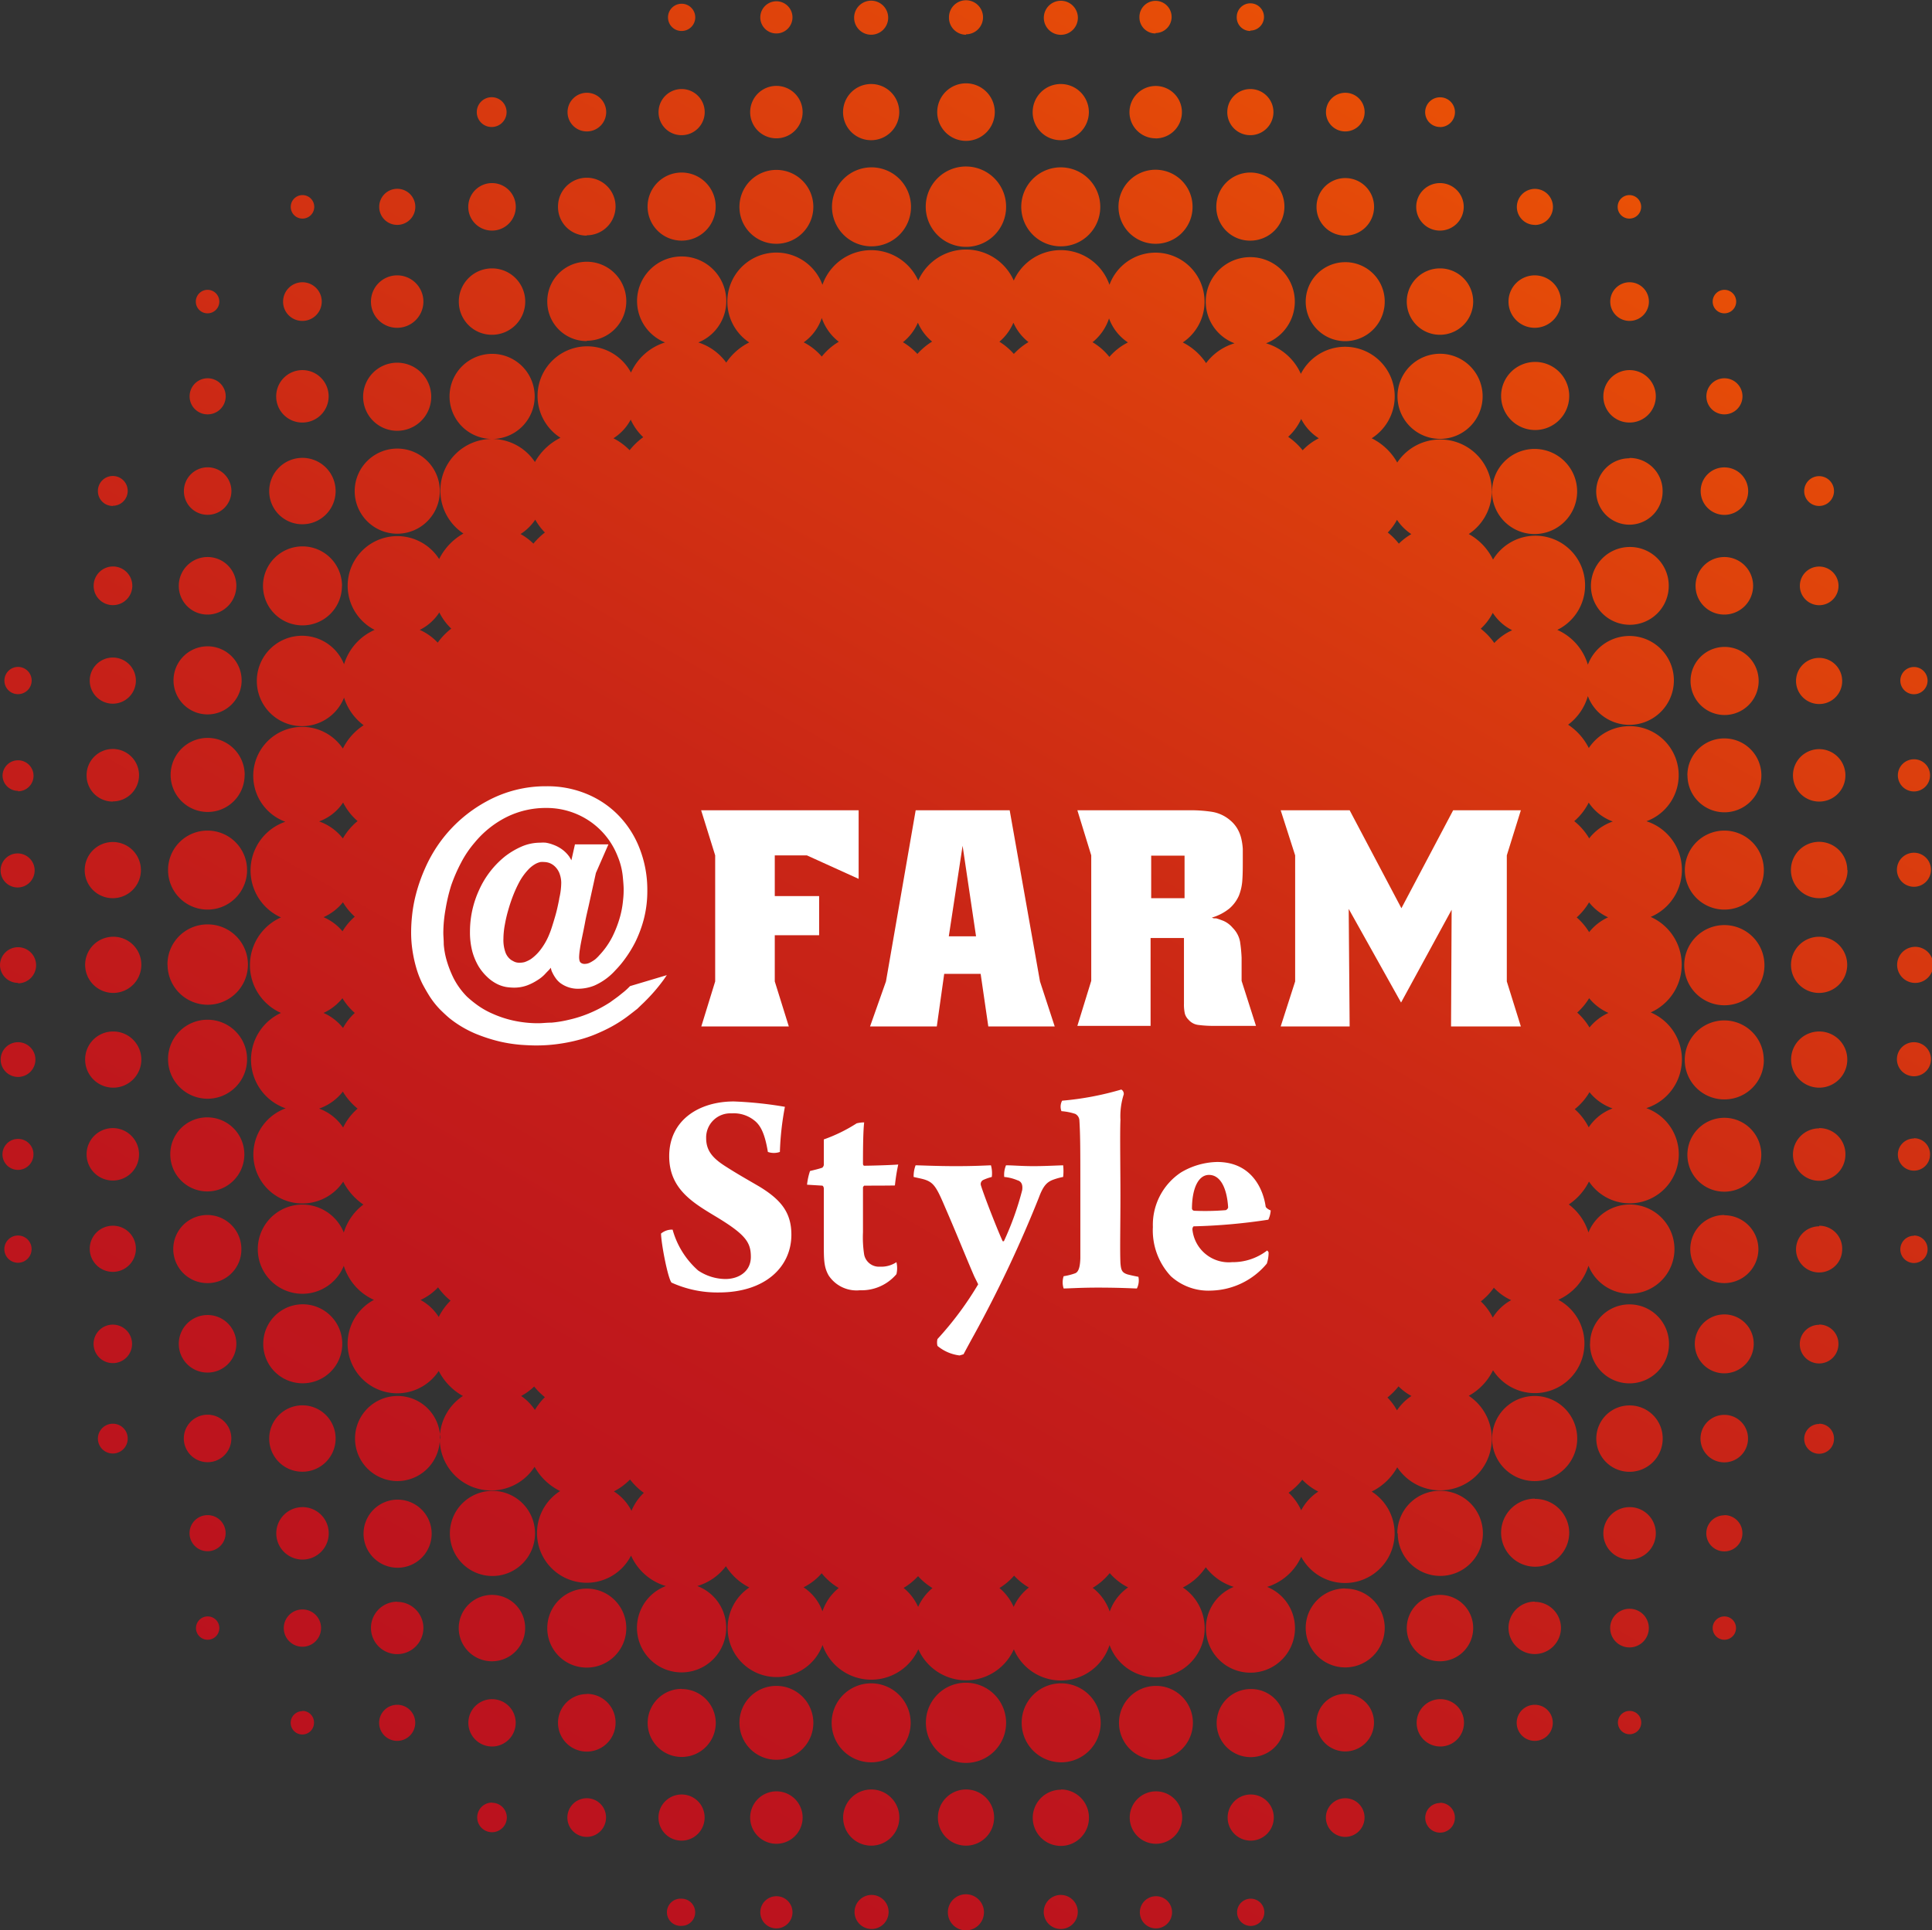 <svg xmlns="http://www.w3.org/2000/svg" xmlns:xlink="http://www.w3.org/1999/xlink" viewBox="0 0 226.92 226.78"><rect x="0" y="0" width="226.92" height="226.78" fill="#333333" stroke="none"/><defs><style>.cls-1{fill:url(#linear-gradient);}.cls-2{fill:#fff;}</style><linearGradient id="linear-gradient" x1="54.73" y1="215.08" x2="172.19" y2="11.63" gradientUnits="userSpaceOnUse"><stop offset="0" stop-color="#bb121e"/><stop offset="0.23" stop-color="#bf171c"/><stop offset="0.52" stop-color="#ca2616"/><stop offset="0.82" stop-color="#dc3f0d"/><stop offset="1" stop-color="#e95006"/></linearGradient></defs><g id="レイヤー_2" data-name="レイヤー 2"><g id="レイヤー_1-2" data-name="レイヤー 1"><path class="cls-1" d="M202.53,54.91a2.79,2.79,0,1,1-2.78,2.79A2.77,2.77,0,0,1,202.53,54.91Zm4.64,47.31a4.64,4.64,0,1,0-4.64,4.64A4.62,4.62,0,0,0,207.17,102.22Zm6.5,14.43a3.3,3.3,0,1,0-3.31-3.3A3.28,3.28,0,0,0,213.67,116.65Zm3.08-25.56a3.08,3.08,0,1,0-3.08,3.08A3.07,3.07,0,0,0,216.75,91.09Zm.22,11.13a3.31,3.31,0,1,0-3.3,3.3A3.28,3.28,0,0,0,217,102.22ZM202.53,48.68a2.12,2.12,0,1,0-2.11-2.11A2.11,2.11,0,0,0,202.53,48.68Zm0-11.87a1.38,1.38,0,1,0-1.37-1.38A1.37,1.37,0,0,0,202.53,36.81ZM216.37,80a2.71,2.71,0,1,0-2.7,2.71A2.69,2.69,0,0,0,216.37,80Zm-9.13,33.39a4.71,4.71,0,1,0-4.71,4.71A4.69,4.69,0,0,0,207.24,113.35Zm-32-55.65a5,5,0,1,0,5-5A5,5,0,0,0,175.25,57.7Zm16.15-3.9a3.9,3.9,0,1,0,3.89,3.9A3.88,3.88,0,0,0,191.4,53.8Zm15.77,70.68a4.64,4.64,0,1,0-4.64,4.64A4.62,4.62,0,0,0,207.17,124.48ZM191.4,64.26A4.57,4.57,0,1,0,196,68.83,4.55,4.55,0,0,0,191.4,64.26ZM180.26,42.52a4,4,0,1,0,4.05,4A4,4,0,0,0,180.26,42.52ZM202.53,140a4.34,4.34,0,1,0-4.34-4.34A4.32,4.32,0,0,0,202.53,140ZM158,30.8a4.64,4.64,0,1,0,4.64,4.63A4.62,4.62,0,0,0,158,30.8Zm11.14,10.76a5,5,0,1,0,5,5A5,5,0,0,0,169.13,41.56ZM124.59,16.47a3.3,3.3,0,1,0-3.3-3.3A3.28,3.28,0,0,0,124.59,16.47Zm22.27,11.8a4,4,0,1,0-4-4A3.95,3.95,0,0,0,146.86,28.27Zm0-12.39a2.71,2.71,0,1,0-2.71-2.71A2.69,2.69,0,0,0,146.86,15.88Zm-11.13-12A1.89,1.89,0,1,0,133.83,2,1.88,1.88,0,0,0,135.73,3.93Zm11.13-.29a1.6,1.6,0,1,0-1.6-1.6A1.59,1.59,0,0,0,146.86,3.64Zm-33.4.44a2,2,0,1,0-2-2A2,2,0,0,0,113.46,4.08ZM158,27.68a3.38,3.38,0,1,0-3.37-3.38A3.36,3.36,0,0,0,158,27.68Zm40.2,63.41a4.34,4.34,0,1,0,4.34-4.34A4.32,4.32,0,0,0,198.19,91.09Zm-73.6-87a2,2,0,0,0,2-2,2,2,0,1,0-2,2Zm11.14,12.17a3.08,3.08,0,1,0-3.08-3.08A3.07,3.07,0,0,0,135.73,16.25Zm33.4-1.33a1.75,1.75,0,1,0-1.75-1.75A1.74,1.74,0,0,0,169.13,14.92Zm11.13,11.5a2.12,2.12,0,1,0-2.11-2.12A2.11,2.11,0,0,0,180.26,26.42ZM191.4,49.64a3.08,3.08,0,1,0-3.08-3.08A3.06,3.06,0,0,0,191.4,49.64ZM158,15.44a2.27,2.27,0,1,0-2.26-2.27A2.26,2.26,0,0,0,158,15.44ZM191.4,37.7a2.27,2.27,0,1,0-2.27-2.27A2.26,2.26,0,0,0,191.4,37.7Zm-11.14.81a3.08,3.08,0,1,0-3.08-3.07A3.07,3.07,0,0,0,180.26,38.51ZM191.4,25.68A1.38,1.38,0,1,0,190,24.3,1.37,1.37,0,0,0,191.4,25.68ZM169.13,39.33a3.9,3.9,0,1,0-3.9-3.89A3.89,3.89,0,0,0,169.13,39.33Zm0-12.24a2.79,2.79,0,1,0-2.79-2.79A2.78,2.78,0,0,0,169.13,27.09Zm33.4,45.11a3.38,3.38,0,1,0-3.38-3.37A3.36,3.36,0,0,0,202.53,72.2ZM16.33,135.61a3.08,3.08,0,1,0-3.08,3.08A3.07,3.07,0,0,0,16.33,135.61ZM97.68,202.4a4.64,4.64,0,1,0,4.64-4.64A4.63,4.63,0,0,0,97.68,202.4ZM113.46,16.55a3.38,3.38,0,1,0-3.38-3.38A3.38,3.38,0,0,0,113.46,16.55ZM86.85,202.4a4.34,4.34,0,1,0,4.34-4.34A4.32,4.32,0,0,0,86.85,202.4ZM13.25,144a2.71,2.71,0,1,0,2.71,2.7A2.69,2.69,0,0,0,13.25,144Zm6.49-19.56a4.64,4.64,0,1,0,4.64-4.64A4.62,4.62,0,0,0,19.74,124.48Zm9-33.39a4.35,4.35,0,1,0-4.35,4.34A4.33,4.33,0,0,0,28.73,91.09Zm-9.06,22.26a4.72,4.72,0,1,0,4.71-4.71A4.69,4.69,0,0,0,19.67,113.35ZM20,135.61a4.35,4.35,0,1,0,4.34-4.34A4.32,4.32,0,0,0,20,135.61ZM211.4,68.83a2.27,2.27,0,1,0,2.26-2.27A2.26,2.26,0,0,0,211.4,68.83Zm-18,61.37a5.76,5.76,0,1,1-6.77,8.61,7,7,0,0,1-2.37,2.69,6.52,6.52,0,0,1,2.31,3.29,5.24,5.24,0,1,1,0,3.91,6.49,6.49,0,0,1-3.54,4,5.83,5.83,0,1,1-7.67,8.28,6.84,6.84,0,0,1-2.85,3,6.06,6.06,0,1,1-8.4,8.4,6.9,6.9,0,0,1-3,2.85,5.83,5.83,0,1,1-8.28,7.66,6.51,6.51,0,0,1-4,3.54,5.23,5.23,0,1,1-3.92,0,6.5,6.5,0,0,1-3.29-2.31,7,7,0,0,1-2.69,2.38,5.76,5.76,0,1,1-8.61,6.76,6,6,0,0,1-11.24.5,6.14,6.14,0,0,1-11.22,0,6.06,6.06,0,0,1-11.25-.5,5.75,5.75,0,1,1-8.6-6.76A7,7,0,0,1,85.26,184a6.52,6.52,0,0,1-3.36,2.33,5.24,5.24,0,1,1-3.69,0,6.46,6.46,0,0,1-4.09-3.58,5.84,5.84,0,1,1-8.33-7.58,6.9,6.9,0,0,1-3-2.85A6.05,6.05,0,1,1,54.37,164a7,7,0,0,1-2.84-2.94,5.83,5.83,0,1,1-7.61-8.35,6.49,6.49,0,0,1-3.54-4,5.24,5.24,0,1,1,0-3.91,6.5,6.5,0,0,1,2.3-3.29,7.15,7.15,0,0,1-2.37-2.69,5.76,5.76,0,1,1-6.76-8.61A6.05,6.05,0,0,1,33,119a6.14,6.14,0,0,1,0-11.22,6.05,6.05,0,0,1,.51-11.24,5.75,5.75,0,1,1,6.76-8.6,7,7,0,0,1,2.44-2.74,6.47,6.47,0,0,1-2.3-3.24,5.31,5.31,0,1,1,0-3.92A6.46,6.46,0,0,1,44,74a5.83,5.83,0,1,1,7.58-8.32,7,7,0,0,1,2.85-3,6.06,6.06,0,1,1,8.4-8.4,7,7,0,0,1,3-2.85,5.83,5.83,0,1,1,8.28-7.66,6.53,6.53,0,0,1,4-3.54,5.24,5.24,0,1,1,3.91,0A6.52,6.52,0,0,1,85.3,42.6,7,7,0,0,1,88,40.23a5.76,5.76,0,1,1,8.6-6.77,6.06,6.06,0,0,1,11.25-.5,6.14,6.14,0,0,1,11.22,0,6.05,6.05,0,0,1,11.24.5,5.76,5.76,0,1,1,8.61,6.77,7.14,7.14,0,0,1,2.74,2.43A6.45,6.45,0,0,1,145,40.33a5.23,5.23,0,1,1,3.7,0,6.49,6.49,0,0,1,4.09,3.59,5.83,5.83,0,1,1,8.32,7.57,7,7,0,0,1,3,2.85,6.06,6.06,0,1,1,8.4,8.4,6.84,6.84,0,0,1,2.85,3A5.83,5.83,0,1,1,182.91,74a6.49,6.49,0,0,1,3.59,4.09,5.22,5.22,0,1,1,0,3.69,6.4,6.4,0,0,1-2.32,3.36,7.07,7.07,0,0,1,2.43,2.74,5.76,5.76,0,1,1,6.77,8.6,6,6,0,0,1,.5,11.24,6.14,6.14,0,0,1,0,11.22,6,6,0,0,1-.5,11.24ZM42,130.24a7.41,7.41,0,0,1-1.73-2,6.05,6.05,0,0,1-2.79,2,5.7,5.7,0,0,1,2.82,2.22A7,7,0,0,1,42,130.24ZM41.67,119a7.29,7.29,0,0,1-1.45-1.73A6.15,6.15,0,0,1,38,119a6.05,6.05,0,0,1,2.29,1.77A7,7,0,0,1,41.67,119ZM52.92,152.8a7.78,7.78,0,0,1-1.47-1.56,6.45,6.45,0,0,1-2.06,1.48,5.76,5.76,0,0,1,2.14,2A7.17,7.17,0,0,1,52.92,152.8ZM41.67,107.69A7.19,7.19,0,0,1,40.28,106,6.15,6.15,0,0,1,38,107.75a6,6,0,0,1,2.23,1.66A7.05,7.05,0,0,1,41.67,107.69ZM42,96.46a7,7,0,0,1-1.7-2.18,5.7,5.7,0,0,1-2.82,2.22,6.11,6.11,0,0,1,2.79,2A7.41,7.41,0,0,1,42,96.46Zm22,67.68a7.84,7.84,0,0,1-1.26-1.25A6.84,6.84,0,0,1,61.21,164a6.16,6.16,0,0,1,1.62,1.64A7.26,7.26,0,0,1,64,164.14ZM151.3,51.32A7.82,7.82,0,0,1,153,52.9a6.81,6.81,0,0,1,1.9-1.41,5.8,5.8,0,0,1-2.07-2.27A6.56,6.56,0,0,1,151.3,51.32Zm-23-11.13a7.28,7.28,0,0,1,2,1.74,7.07,7.07,0,0,1,2.18-1.7,5.74,5.74,0,0,1-2.22-2.82A6,6,0,0,1,128.34,40.19Zm-10.94-.06a7.74,7.74,0,0,1,1.72,1.45,7.71,7.71,0,0,1,1.72-1.39,5.92,5.92,0,0,1-1.77-2.28A6,6,0,0,1,117.4,40.13Zm-11.33.06a7.71,7.71,0,0,1,1.72,1.39,7.8,7.8,0,0,1,1.73-1.45,5.93,5.93,0,0,1-1.67-2.22A6,6,0,0,1,106.07,40.19Zm-11.69,0a7,7,0,0,1,2.18,1.7,7.28,7.28,0,0,1,2-1.74,6,6,0,0,1-2-2.79A5.71,5.71,0,0,1,94.38,40.23ZM72.05,51.49a7.3,7.3,0,0,1,1.9,1.4,8.29,8.29,0,0,1,1.6-1.53,6.42,6.42,0,0,1-1.47-2.06A5.86,5.86,0,0,1,72.05,51.49ZM61.14,62.74a6.77,6.77,0,0,1,1.51,1.13A8.12,8.12,0,0,1,64,62.56a7,7,0,0,1-1.13-1.51A5.91,5.91,0,0,1,61.14,62.74ZM49.3,74a6.49,6.49,0,0,1,2.11,1.5A8,8,0,0,1,53,73.85a6.93,6.93,0,0,1-1.4-1.9A5.76,5.76,0,0,1,49.3,74ZM75.62,175.38A7.56,7.56,0,0,1,74,173.81a7.08,7.08,0,0,1-1.9,1.4,5.83,5.83,0,0,1,2.07,2.28A6.21,6.21,0,0,1,75.62,175.38Zm22.89,11.18a7.52,7.52,0,0,1-2-1.73,6.9,6.9,0,0,1-2.13,1.65,5.65,5.65,0,0,1,2.22,2.82A6,6,0,0,1,98.51,186.56Zm11,0a7.5,7.5,0,0,1-1.68-1.39,7.56,7.56,0,0,1-1.7,1.38,6.06,6.06,0,0,1,1.71,2.23A6.09,6.09,0,0,1,109.52,186.57Zm11.32-.06a7.71,7.71,0,0,1-1.72-1.39,7.28,7.28,0,0,1-1.72,1.45,6.2,6.2,0,0,1,1.67,2.22A5.92,5.92,0,0,1,120.84,186.51Zm11.69,0a7,7,0,0,1-2.18-1.69,7.41,7.41,0,0,1-2,1.73,5.93,5.93,0,0,1,2,2.79A5.77,5.77,0,0,1,132.53,186.47Zm22.34-11.26a6.78,6.78,0,0,1-1.9-1.4,7.79,7.79,0,0,1-1.61,1.53,6.45,6.45,0,0,1,1.48,2.06A5.93,5.93,0,0,1,154.87,175.21ZM165.78,164a6.46,6.46,0,0,1-1.52-1.13,7.68,7.68,0,0,1-1.3,1.31,6.88,6.88,0,0,1,1.12,1.51A6.08,6.08,0,0,1,165.78,164Zm11.75-11.24a6.38,6.38,0,0,1-2.07-1.48,7.54,7.54,0,0,1-1.53,1.61,6.73,6.73,0,0,1,1.4,1.9A5.88,5.88,0,0,1,177.53,152.72Zm-11.75-90a6,6,0,0,1-1.7-1.69A6.65,6.65,0,0,1,163,62.56a8.05,8.05,0,0,1,1.3,1.31A7.07,7.07,0,0,1,165.78,62.74Zm8.15,11.11a7.82,7.82,0,0,1,1.58,1.67,6.45,6.45,0,0,1,2.1-1.5A5.83,5.83,0,0,1,175.33,72,6.59,6.59,0,0,1,173.93,73.85Zm15.5,56.36a6,6,0,0,1-2.74-1.92,7.22,7.22,0,0,1-1.73,2,7.14,7.14,0,0,1,1.64,2.13A5.75,5.75,0,0,1,189.43,130.21ZM188.92,119a6.06,6.06,0,0,1-2.27-1.73,7.59,7.59,0,0,1-1.4,1.69,7.39,7.39,0,0,1,1.44,1.75A6.06,6.06,0,0,1,188.92,119Zm0-11.21a6.14,6.14,0,0,1-2.28-1.78,7.49,7.49,0,0,1-1.45,1.77,7.37,7.37,0,0,1,1.46,1.73A6,6,0,0,1,188.92,107.75Zm-2.28-9.28a6,6,0,0,1,2.79-2,5.72,5.72,0,0,1-2.83-2.22,7,7,0,0,1-1.7,2.18A7.28,7.28,0,0,1,186.64,98.47ZM108.75,202.4a4.71,4.71,0,1,0,4.71-4.71A4.68,4.68,0,0,0,108.75,202.4Zm78-44.52a4.64,4.64,0,1,0,4.64-4.64A4.62,4.62,0,0,0,186.76,157.88Zm26.91-98.44a1.75,1.75,0,1,0-1.75-1.74A1.74,1.74,0,0,0,213.67,59.44ZM175.25,169a5,5,0,1,0,5-5A5,5,0,0,0,175.25,169ZM120,202.4a4.64,4.64,0,1,0,4.64-4.64A4.62,4.62,0,0,0,120,202.4Zm44.17-22.26a5,5,0,1,0,5-5A5,5,0,0,0,164.12,180.14ZM19.74,102.22a4.64,4.64,0,1,0,4.64-4.64A4.62,4.62,0,0,0,19.74,102.22ZM118.17,24.3A4.72,4.72,0,1,0,113.46,29,4.69,4.69,0,0,0,118.17,24.3Zm-78,44.53a4.64,4.64,0,1,0-4.64,4.64A4.62,4.62,0,0,0,40.16,68.83ZM62.8,46.57a5,5,0,1,0-5,5A5,5,0,0,0,62.8,46.57ZM51.66,57.7a5,5,0,1,0-5,5A5,5,0,0,0,51.66,57.7ZM107,24.3a4.64,4.64,0,1,0-4.64,4.64A4.63,4.63,0,0,0,107,24.3ZM198.56,80a4,4,0,1,0,4-4A4,4,0,0,0,198.56,80ZM140.07,24.3a4.35,4.35,0,1,0-4.34,4.34A4.32,4.32,0,0,0,140.07,24.3Zm-10.84,0a4.64,4.64,0,1,0-4.64,4.64A4.62,4.62,0,0,0,129.23,24.3ZM68.92,195.91a4.64,4.64,0,1,0-4.64-4.64A4.62,4.62,0,0,0,68.92,195.91ZM28.35,146.74a4,4,0,1,0-4,4A3.95,3.95,0,0,0,28.35,146.74Zm7.17,26.16a3.9,3.9,0,1,0-3.9-3.9A3.88,3.88,0,0,0,35.52,172.9ZM24.38,161.25A3.38,3.38,0,1,0,21,157.88,3.36,3.36,0,0,0,24.38,161.25ZM10,124.48a3.3,3.3,0,1,0,3.3-3.3A3.28,3.28,0,0,0,10,124.48Zm47.84,60.67a5,5,0,1,0-5-5A5,5,0,0,0,57.79,185.15Zm-44.54-75.1a3.3,3.3,0,1,0,3.3,3.3A3.28,3.28,0,0,0,13.25,110.05Zm33.4,74.13a4,4,0,1,0-4-4A4,4,0,0,0,46.65,184.18Zm5-15.18a5,5,0,1,0-5,5A5,5,0,0,0,51.66,169Zm-16.14-6.49a4.64,4.64,0,1,0-4.64-4.63A4.62,4.62,0,0,0,35.52,162.51Zm111.34,35.92a4,4,0,1,0,4,4A3.95,3.95,0,0,0,146.86,198.43Zm-11.13-.37a4.34,4.34,0,1,0,4.34,4.34A4.33,4.33,0,0,0,135.73,198.06Zm11.13,12.76a2.71,2.71,0,1,0,2.71,2.71A2.7,2.7,0,0,0,146.86,210.82Zm0,12.24a1.6,1.6,0,1,0,1.6,1.6A1.6,1.6,0,0,0,146.86,223.06Zm-11.13-12.61a3.08,3.08,0,1,0,3.08,3.08A3.07,3.07,0,0,0,135.73,210.45Zm0,12.32a1.89,1.89,0,1,0,1.89,1.89A1.88,1.88,0,0,0,135.73,222.77Zm33.4-23.15a2.78,2.78,0,1,0,2.78,2.78A2.76,2.76,0,0,0,169.13,199.62ZM158,211.26a2.27,2.27,0,1,0,2.27,2.27A2.26,2.26,0,0,0,158,211.26Zm-33.4-1a3.3,3.3,0,1,0,3.3,3.3A3.29,3.29,0,0,0,124.59,210.23Zm44.54,1.56a1.74,1.74,0,1,0,1.74,1.74A1.74,1.74,0,0,0,169.13,211.79ZM158,199a3.38,3.38,0,1,0,3.38,3.38A3.36,3.36,0,0,0,158,199Zm0-12.39a4.64,4.64,0,1,0,4.64,4.64A4.62,4.62,0,0,0,158,186.63Zm-77.93,11.8a4,4,0,1,0,4,4A4,4,0,0,0,80.06,198.43ZM57.79,187.37a3.9,3.9,0,1,0,3.89,3.9A3.88,3.88,0,0,0,57.79,187.37Zm22.27,35.69a1.6,1.6,0,1,0,0,3.19,1.58,1.58,0,0,0,1.59-1.59A1.6,1.6,0,0,0,80.06,223.06Zm11.13-.29a1.89,1.89,0,1,0,1.89,1.89A1.88,1.88,0,0,0,91.19,222.77Zm77.94-35.4a3.9,3.9,0,1,0,3.9,3.9A3.88,3.88,0,0,0,169.13,187.37ZM68.92,211.26a2.27,2.27,0,1,0,2.26,2.27A2.25,2.25,0,0,0,68.92,211.26Zm0-12.24a3.38,3.38,0,1,0,3.38,3.38A3.36,3.36,0,0,0,68.92,199Zm33.4,11.21a3.3,3.3,0,1,0,3.31,3.3A3.29,3.29,0,0,0,102.32,210.23Zm11.14,12.31a2.12,2.12,0,1,0,2.11,2.12A2.12,2.12,0,0,0,113.46,222.54Zm0-12.31a3.3,3.3,0,1,0,3.3,3.3A3.28,3.28,0,0,0,113.46,210.23Zm-22.27.22a3.08,3.08,0,1,0,3.08,3.08A3.07,3.07,0,0,0,91.19,210.45Zm11.13,12.17a2,2,0,1,0,2.05,2A2,2,0,0,0,102.32,222.62Zm22.27,0a2,2,0,1,0,2,2A2,2,0,0,0,124.59,222.62Zm-44.53-11.8a2.71,2.71,0,1,0,2.7,2.71A2.69,2.69,0,0,0,80.06,210.82Zm133.61-89.64a3.3,3.3,0,1,0,3.3,3.3A3.29,3.29,0,0,0,213.67,121.18Zm11.13,24a1.6,1.6,0,1,0,1.6,1.59A1.59,1.59,0,0,0,224.8,145.15Zm-11.13-12.62a3.08,3.08,0,1,0,3.08,3.08A3.06,3.06,0,0,0,213.67,132.53Zm0,34.73a1.75,1.75,0,1,0,1.74,1.75A1.74,1.74,0,0,0,213.67,167.26Zm11.13-33.54a1.89,1.89,0,1,0,1.89,1.89A1.88,1.88,0,0,0,224.8,133.72Zm-11.13,21.89a2.27,2.27,0,1,0,2.26,2.27A2.26,2.26,0,0,0,213.67,155.61Zm0-11.57a2.71,2.71,0,1,0,2.7,2.7A2.69,2.69,0,0,0,213.67,144ZM224.8,78.36a1.6,1.6,0,1,0,1.6,1.6A1.6,1.6,0,0,0,224.8,78.36ZM180.26,200.28a2.12,2.12,0,1,0,2.12,2.12A2.11,2.11,0,0,0,180.26,200.28Zm44.54-100.1a2,2,0,1,0,2,2A2,2,0,0,0,224.8,100.18Zm0,11.06a2.12,2.12,0,0,0,0,4.23,2.12,2.12,0,1,0,0-4.23Zm0,11.2a2,2,0,1,0,2,2A2,2,0,0,0,224.8,122.44Zm0-33.24a1.89,1.89,0,1,0,1.89,1.89A1.88,1.88,0,0,0,224.8,89.2ZM191.4,189a2.27,2.27,0,1,0,2.26,2.27A2.26,2.26,0,0,0,191.4,189Zm0,12a1.37,1.37,0,1,0,1.37,1.37A1.36,1.36,0,0,0,191.4,201Zm-11.14-12.84a3.08,3.08,0,1,0,3.08,3.08A3.07,3.07,0,0,0,180.26,188.19Zm22.27-45.42a4,4,0,1,0,4,4A4,4,0,0,0,202.53,142.77Zm-22.27,33.32a4,4,0,1,0,4.05,4A4,4,0,0,0,180.26,176.09Zm11.14,1a3.08,3.08,0,1,0,3.08,3.08A3.06,3.06,0,0,0,191.4,177.06Zm11.13-10.84a2.79,2.79,0,1,0,2.78,2.79A2.77,2.77,0,0,0,202.53,166.22Zm-11.13-1.11a3.9,3.9,0,1,0,3.89,3.9A3.88,3.88,0,0,0,191.4,165.11Zm11.13-10.69a3.46,3.46,0,1,0,3.45,3.46A3.44,3.44,0,0,0,202.53,154.42Zm0,23.6a2.12,2.12,0,1,0,2.12,2.12A2.11,2.11,0,0,0,202.53,178Zm0,11.88a1.37,1.37,0,1,0,1.37,1.37A1.36,1.36,0,0,0,202.53,189.9Zm-167-12.84a3.08,3.08,0,1,0,3.08,3.08A3.07,3.07,0,0,0,35.52,177.06ZM46.65,50.61a4,4,0,1,0-4-4A4,4,0,0,0,46.65,50.61ZM35.52,37.7a2.27,2.27,0,1,0-2.27-2.26A2.25,2.25,0,0,0,35.52,37.7Zm11.13.81a3.08,3.08,0,1,0-3.08-3.07A3.06,3.06,0,0,0,46.65,38.51ZM35.52,25.68a1.38,1.38,0,1,0-1.37-1.38A1.37,1.37,0,0,0,35.52,25.68Zm11.13.74a2.12,2.12,0,1,0-2.11-2.12A2.11,2.11,0,0,0,46.65,26.42Zm11.14.67A2.79,2.79,0,1,0,55,24.3,2.78,2.78,0,0,0,57.79,27.09ZM24.38,72.2A3.38,3.38,0,1,0,21,68.83,3.36,3.36,0,0,0,24.38,72.2Zm0-11.72A2.79,2.79,0,1,0,21.6,57.7,2.78,2.78,0,0,0,24.38,60.48Zm0-11.8a2.12,2.12,0,1,0-2.11-2.12A2.11,2.11,0,0,0,24.38,48.68ZM57.79,199.62a2.78,2.78,0,1,0,2.78,2.78A2.77,2.77,0,0,0,57.79,199.62ZM24.38,36.81A1.38,1.38,0,1,0,23,35.44,1.37,1.37,0,0,0,24.38,36.81ZM35.52,61.59a3.9,3.9,0,1,0-3.9-3.89A3.88,3.88,0,0,0,35.52,61.59ZM57.79,39.33a3.9,3.9,0,1,0-3.9-3.89A3.88,3.88,0,0,0,57.79,39.33Zm33.4-10.69a4.34,4.34,0,1,0-4.34-4.34A4.32,4.32,0,0,0,91.19,28.64ZM57.79,14.92A1.75,1.75,0,1,0,56,13.17,1.74,1.74,0,0,0,57.79,14.92Zm33.4,1.33a3.08,3.08,0,1,0-3.08-3.08A3.07,3.07,0,0,0,91.19,16.25Zm0-12.32A1.89,1.89,0,1,0,89.3,2,1.88,1.88,0,0,0,91.19,3.93Zm11.13,12.54a3.3,3.3,0,1,0-3.3-3.3A3.29,3.29,0,0,0,102.32,16.47ZM80.05,3.64A1.6,1.6,0,1,0,78.46,2,1.59,1.59,0,0,0,80.05,3.64Zm-11.13,24a3.38,3.38,0,1,0-3.38-3.38A3.36,3.36,0,0,0,68.92,27.68Zm0,12.39a4.64,4.64,0,1,0-4.64-4.63A4.62,4.62,0,0,0,68.92,40.07ZM80.06,15.88a2.71,2.71,0,1,0-2.71-2.71A2.69,2.69,0,0,0,80.06,15.88Zm-11.14-.44a2.27,2.27,0,1,0-2.26-2.27A2.26,2.26,0,0,0,68.92,15.44ZM80.06,28.27a4,4,0,1,0-4-4A4,4,0,0,0,80.06,28.27ZM35.52,49.64a3.08,3.08,0,1,0-3.08-3.08A3.06,3.06,0,0,0,35.52,49.64ZM24.38,189.9a1.37,1.37,0,1,0,1.38,1.37A1.36,1.36,0,0,0,24.38,189.9ZM3.93,135.61a1.8,1.8,0,0,0-1.81-1.81,1.82,1.82,0,1,0,1.81,1.81ZM27.17,169a2.79,2.79,0,1,0-2.79,2.78A2.78,2.78,0,0,0,27.17,169ZM15.51,157.87a2.26,2.26,0,1,0-2.26,2.27A2.25,2.25,0,0,0,15.51,157.87Zm20,43.16a1.37,1.37,0,1,0,1.37,1.37A1.35,1.35,0,0,0,35.52,201ZM13.25,167.26A1.75,1.75,0,1,0,15,169,1.74,1.74,0,0,0,13.25,167.26ZM24.38,178a2.12,2.12,0,1,0,2.12,2.12A2.11,2.11,0,0,0,24.38,178Zm22.27,10.17a3.08,3.08,0,1,0,3.08,3.08A3.07,3.07,0,0,0,46.65,188.19Zm11.14,23.6a1.74,1.74,0,1,0,1.74,1.74A1.74,1.74,0,0,0,57.79,211.79ZM35.52,189.08a2.19,2.19,0,1,0,2.19,2.19A2.18,2.18,0,0,0,35.52,189.08Zm66.8-185a2,2,0,1,0-2-2A2,2,0,0,0,102.32,4.08ZM46.65,200.28a2.12,2.12,0,1,0,2.12,2.12A2.11,2.11,0,0,0,46.65,200.28ZM2.12,81.55A1.6,1.6,0,1,0,.52,80,1.58,1.58,0,0,0,2.12,81.55Zm11.13,1.12A2.71,2.71,0,1,0,10.54,80,2.71,2.71,0,0,0,13.25,82.67Zm0,22.85a3.3,3.3,0,1,0-3.3-3.3A3.29,3.29,0,0,0,13.25,105.52ZM2.12,145.15a1.6,1.6,0,1,0,1.59,1.59A1.59,1.59,0,0,0,2.12,145.15Zm11.13-51a3.08,3.08,0,1,0-3.08-3.08A3.07,3.07,0,0,0,13.25,94.17Zm0-34.73A1.75,1.75,0,1,0,11.5,57.7,1.73,1.73,0,0,0,13.25,59.44ZM24.38,83.93a4,4,0,1,0-4-4A4,4,0,0,0,24.38,83.93ZM13.25,71.09A2.27,2.27,0,1,0,11,68.83,2.25,2.25,0,0,0,13.25,71.09ZM2.12,104.26a2,2,0,1,0-2.05-2A2,2,0,0,0,2.12,104.26Zm0,22.26a2,2,0,1,0,0-4.08,2,2,0,1,0,0,4.08Zm0-11A2.12,2.12,0,1,0,0,113.35,2.11,2.11,0,0,0,2.12,115.47Zm0-22.56A1.82,1.82,0,1,0,.3,91.09,1.81,1.81,0,0,0,2.12,92.91Z"/><path class="cls-2" d="M100.85,95.19v8.06l-6.08-2.76H91v4.78h5.21v4.6H91v5.43l1.65,5.29H82.37L84,115.3V100.49l-1.65-5.3Z"/><path class="cls-2" d="M118.59,95.19l3.56,20.11,1.73,5.29h-7.8l-.9-6.18H110.9l-.87,6.18h-7.84l1.87-5.29,3.49-20.11ZM111.44,110h3.2l-1.58-10.64Z"/><path class="cls-2" d="M139.89,95.19a16.46,16.46,0,0,1,2.43.18,4.34,4.34,0,0,1,2.17,1,3.78,3.78,0,0,1,.85,1,4.24,4.24,0,0,1,.45,1.13,7.12,7.12,0,0,1,.18,1.24c0,.43,0,.86,0,1.3,0,.84,0,1.6-.05,2.3a5.94,5.94,0,0,1-.41,1.89,4.28,4.28,0,0,1-1.1,1.49,5.89,5.89,0,0,1-2.07,1.08.78.78,0,0,0,.27.09l.24,0c.19.05.47.15.84.29a3,3,0,0,1,1.1.83,3.1,3.1,0,0,1,.86,1.63,17.77,17.77,0,0,1,.18,1.86v2.73l1.69,5.29h-4.78a13.82,13.82,0,0,1-2-.11,1.79,1.79,0,0,1-1.14-.61,1.63,1.63,0,0,1-.43-.7,4.88,4.88,0,0,1-.11-1.21v-7.69h-3.92v10.32h-8.6l1.63-5.29V100.49l-1.63-5.3Zm-4.68,10.33h3.92v-5h-3.92Z"/><path class="cls-2" d="M164.6,106.7l6.08-11.51h7.95l-1.65,5.3V115.3l1.65,5.29h-8.2l.07-13.71-5.94,10.9-6.15-11,.11,13.81h-8.1l1.7-5.29V100.49l-1.7-5.3h8.1Z"/><path class="cls-2" d="M74,115.85l0,0a7.75,7.75,0,0,1-.92.83l-.31.25c-.26.22-1,.73-1.08.8a15.35,15.35,0,0,1-2.55,1.34,14.65,14.65,0,0,1-2.35.74,13.82,13.82,0,0,1-2,.33c-.59,0-1.1.07-1.53.07a13.47,13.47,0,0,1-3-.32,12.6,12.6,0,0,1-2.41-.8,9.49,9.49,0,0,1-1.77-1,13.4,13.4,0,0,1-1.23-1,8.81,8.81,0,0,1-1.57-2.16,12.84,12.84,0,0,1-.83-2.14,9.46,9.46,0,0,1-.33-1.84c0-.55-.05-1-.05-1.34a15.9,15.9,0,0,1,.26-2.78A20.37,20.37,0,0,1,53,104a19.25,19.25,0,0,1,1.17-2.68A12.2,12.2,0,0,1,55.74,99a11.59,11.59,0,0,1,3.74-3,10.31,10.31,0,0,1,4.64-1.08,9,9,0,0,1,5.11,1.53,8.89,8.89,0,0,1,3.32,4.16,8.27,8.27,0,0,1,.59,2.28c.07.7.11,1.23.11,1.55s0,.72-.07,1.32a11,11,0,0,1-.37,2,13.29,13.29,0,0,1-.88,2.28,9.37,9.37,0,0,1-1.57,2.22,2.23,2.23,0,0,1-.23.24,2.19,2.19,0,0,1-.38.32,4.4,4.4,0,0,1-.52.3,1.39,1.39,0,0,1-.57.12.69.69,0,0,1-.47-.16c-.07-.06-.17-.23-.17-.65a7.25,7.25,0,0,1,.09-.91c.06-.42.15-.89.26-1.42s.25-1.2.36-1.8.26-1.22.4-1.83l.86-3.91,1.47-3.36H67.53l-.42,1.87q-.09-.18-.24-.42v0a3.77,3.77,0,0,0-.92-.91,4.13,4.13,0,0,0-1-.51A4.18,4.18,0,0,0,64.1,99a3.91,3.91,0,0,0-.62,0,5.5,5.5,0,0,0-2.23.46,9.25,9.25,0,0,0-1.91,1.13,10.65,10.65,0,0,0-3.06,3.95,11.68,11.68,0,0,0-1.08,4.9,8.91,8.91,0,0,0,.27,2.32,7.19,7.19,0,0,0,.73,1.75,6.07,6.07,0,0,0,1,1.24,4.68,4.68,0,0,0,1,.75,3.87,3.87,0,0,0,1.29.46,6.87,6.87,0,0,0,.87.07,4.48,4.48,0,0,0,1.54-.26,6.21,6.21,0,0,0,1.21-.61,4.26,4.26,0,0,0,.87-.69c.21-.23.38-.4.5-.52v0l.22-.26h0a1.68,1.68,0,0,0,.2.61,3.79,3.79,0,0,0,.32.55,2.62,2.62,0,0,0,.58.63,3.46,3.46,0,0,0,2.1.68,5.21,5.21,0,0,0,1.9-.37A7.23,7.23,0,0,0,72.27,114a12,12,0,0,0,1.12-1.33,14.15,14.15,0,0,0,1.23-2,14.54,14.54,0,0,0,1-2.69,13.18,13.18,0,0,0,.41-3.39,13.32,13.32,0,0,0-.87-4.82,11.53,11.53,0,0,0-2.42-3.88A11.07,11.07,0,0,0,69,93.31a12,12,0,0,0-4.82-.94,14.37,14.37,0,0,0-7,1.76,16.42,16.42,0,0,0-5.42,4.7A16.76,16.76,0,0,0,49.93,102a19.57,19.57,0,0,0-1.06,3,16.73,16.73,0,0,0-.47,2.56,18.34,18.34,0,0,0-.11,1.85,14.11,14.11,0,0,0,.2,2.53,15.27,15.27,0,0,0,.49,2.06,11,11,0,0,0,.66,1.63c.25.47.47.85.66,1.16a9.87,9.87,0,0,0,1.44,1.86c.46.45.82.78,1.09,1a12.92,12.92,0,0,0,3,1.78,19.17,19.17,0,0,0,2.91.94,17.42,17.42,0,0,0,2.49.38c.73.05,1.27.07,1.63.07a18.43,18.43,0,0,0,2.88-.2,19.14,19.14,0,0,0,2.36-.49,14.68,14.68,0,0,0,1.88-.64c.54-.23,1-.44,1.37-.63a15.62,15.62,0,0,0,2.2-1.34c.57-.42,1-.77,1.3-1l.56-.54c.18-.16.36-.35.56-.55a20.39,20.39,0,0,0,2-2.36l.35-.51Zm-8.31-10.28c-.13.68-.27,1.33-.44,1.93s-.33,1.11-.46,1.51-.2.56-.22.61h0v0a7.68,7.68,0,0,1-1.12,2,5.21,5.21,0,0,1-1.09,1.05,3.51,3.51,0,0,1-.75.36,2.35,2.35,0,0,1-.54.07,1.45,1.45,0,0,1-.62-.1,4,4,0,0,1-.41-.22,1.91,1.91,0,0,1-.65-.83,4.31,4.31,0,0,1-.26-1.68,9.26,9.26,0,0,1,.17-1.66,15.88,15.88,0,0,1,.43-1.81,18,18,0,0,1,.6-1.75,14.56,14.56,0,0,1,.72-1.53,7,7,0,0,1,1-1.36,3.56,3.56,0,0,1,.85-.67,2.29,2.29,0,0,1,.59-.22,2.83,2.83,0,0,1,.43,0,2,2,0,0,1,.6.11,1.93,1.93,0,0,1,.63.39,2.28,2.28,0,0,1,.52.73,3.23,3.23,0,0,1,.25,1.18A8.22,8.22,0,0,1,65.68,105.57Z"/><path class="cls-2" d="M82,149.26a5.84,5.84,0,0,0,3.19,1c1.62,0,3-.91,3-2.6s-.59-2.6-4-4.67c-2.81-1.69-5.59-3.3-5.59-7.16,0-4.22,3.48-6.43,7.59-6.43a45.19,45.19,0,0,1,6,.63,33.87,33.87,0,0,0-.59,5.3,2.14,2.14,0,0,1-1.41,0c-.35-2.11-.84-3.13-1.62-3.72a3.84,3.84,0,0,0-2.63-.81,2.84,2.84,0,0,0-3,2.91c0,1.48.78,2.36,2.25,3.3s2.39,1.45,4,2.39c2.6,1.58,3.76,3.1,3.76,5.66,0,3.72-3,6.78-8.54,6.78a13,13,0,0,1-5.54-1.16c-.43-.53-1.2-4.5-1.23-5.76a2,2,0,0,1,1.36-.46A9.93,9.93,0,0,0,82,149.26Z"/><path class="cls-2" d="M101.5,139.29s-.14.14-.14.21c0,1.33,0,3.58,0,5.27a13.17,13.17,0,0,0,.14,2.63,1.77,1.77,0,0,0,1.86,1.41,3.21,3.21,0,0,0,1.93-.53,3.08,3.08,0,0,1,0,1.41,5.36,5.36,0,0,1-4.29,1.89,3.92,3.92,0,0,1-3.68-1.75c-.56-1-.56-1.87-.56-3.8s0-4.92,0-6.39c0-.14-.07-.32-.18-.35l-1.79-.11a7.43,7.43,0,0,1,.35-1.61c.46-.11,1.16-.28,1.44-.39a.53.53,0,0,0,.18-.32c0-.21,0-2.1,0-3a18.51,18.51,0,0,0,3.86-1.89,3.79,3.79,0,0,1,.88-.11c-.11.91-.14,2.74-.14,4.85,0,.14.07.24.14.24.59,0,3-.06,4-.14a22.75,22.75,0,0,0-.39,2.46C104,139.29,102.69,139.29,101.5,139.29Z"/><path class="cls-2" d="M107.54,136.9c.45,0,2.42.1,4.71.1,2.07,0,3.12-.06,4.14-.1a3.5,3.5,0,0,1,.1,1.37,6,6,0,0,0-1,.35.53.53,0,0,0-.28.63c.49,1.58,2.18,5.8,2.56,6.57h.14a34.84,34.84,0,0,0,2.15-6c.07-.5,0-1-.56-1.16a5.19,5.19,0,0,0-1.55-.39,2.9,2.9,0,0,1,.21-1.37c.74,0,1.86.1,3.2.1,1.19,0,2.35-.06,3.51-.1a6.15,6.15,0,0,1,0,1.37,7.33,7.33,0,0,0-1.24.35c-.7.28-1.12.74-1.61,2.07a145.49,145.49,0,0,1-7.59,16.09c-.45.81-1,1.83-1.26,2.32l-.46.14a5,5,0,0,1-2.6-1.12,1.67,1.67,0,0,1,0-.81,38.51,38.51,0,0,0,4.78-6.43l-.45-.91c-.85-1.94-2.11-5.1-3.41-8.08-1-2.36-1.34-2.95-2.39-3.3-.32-.11-.88-.21-1.33-.32A3.66,3.66,0,0,1,107.54,136.9Z"/><path class="cls-2" d="M124.93,149.93a7.07,7.07,0,0,0,1.37-.35c.42-.18.56-.84.59-1.76,0-1.16,0-5.76,0-7.86,0-4.71,0-6.57-.11-8.3a.91.91,0,0,0-.49-.8,6.85,6.85,0,0,0-1.62-.32,1.48,1.48,0,0,1,.08-1.23A35.19,35.19,0,0,0,131.7,128a.58.58,0,0,1,.29.56,8.43,8.43,0,0,0-.39,3c-.07,1.72,0,5.55,0,8.92,0,3.55-.07,6.32,0,7.91.07.84.18,1.12.84,1.33.39.1.74.18,1.27.28a2.09,2.09,0,0,1-.18,1.37c-.46,0-1.86-.1-4.6-.1-2.07,0-3.34.1-4,.1A2.28,2.28,0,0,1,124.93,149.93Z"/><path class="cls-2" d="M149,147.16a4,4,0,0,1-.21,1.29,8.76,8.76,0,0,1-6.53,3.17,6.55,6.55,0,0,1-4.74-1.69,7.88,7.88,0,0,1-2.11-5.79,7.38,7.38,0,0,1,3.3-6.4,8.63,8.63,0,0,1,4.25-1.23c4.08,0,5.41,3.24,5.69,5.2,0,.18.39.42.6.49a3.13,3.13,0,0,1-.28,1.09,67.91,67.91,0,0,1-8.75.78c-.1,0-.17.24-.17.34a4.29,4.29,0,0,0,4.66,3.87,6.61,6.61,0,0,0,4.12-1.37S149,147.05,149,147.16ZM140,142a.3.3,0,0,0,.25.24,29.7,29.7,0,0,0,3.72-.07.48.48,0,0,0,.28-.31c-.14-2.29-.91-3.83-2.25-3.83S140,139.82,140,142Z"/></g></g></svg>